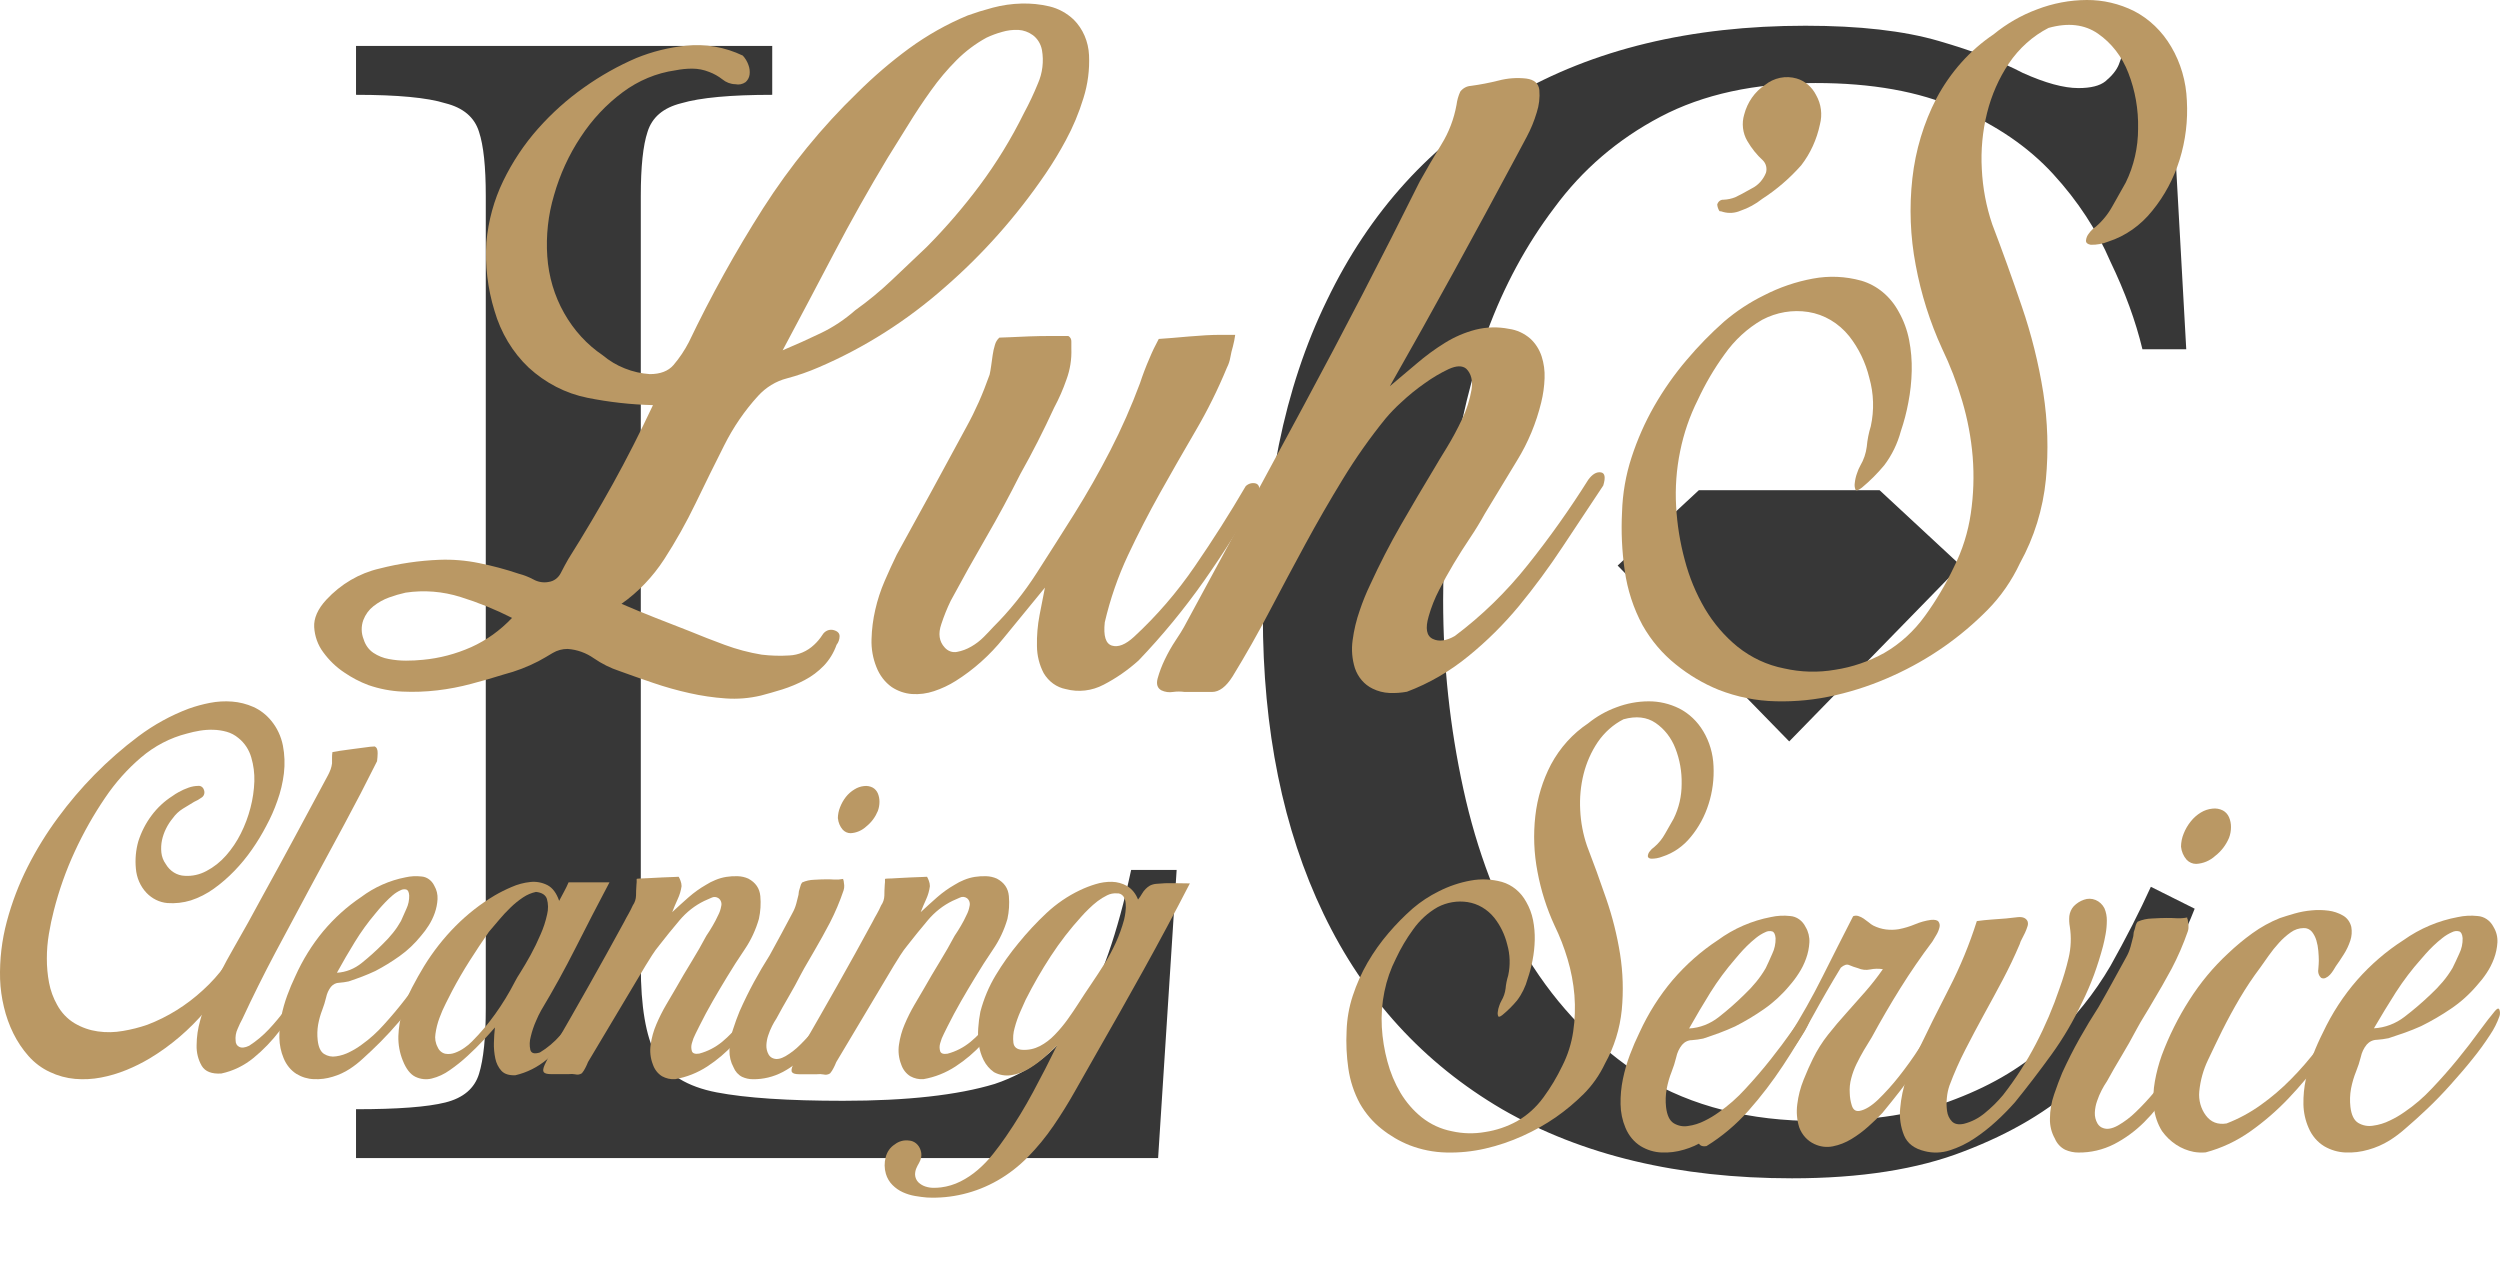<svg width="408" height="206" viewBox="0 0 408 206" fill="none" xmlns="http://www.w3.org/2000/svg">
<path d="M58.103 189V181.025C64.886 181.025 69.745 180.658 72.678 179.925C75.611 179.192 77.445 177.633 78.178 175.25C78.911 172.867 79.278 169.292 79.278 164.525V31.975C79.278 27.208 78.911 23.725 78.178 21.525C77.445 19.142 75.611 17.583 72.678 16.85C69.745 15.933 64.886 15.475 58.103 15.475V7.5H126.028V15.475C119.245 15.475 114.295 15.933 111.178 16.85C108.245 17.583 106.411 19.142 105.678 21.525C104.945 23.725 104.578 27.208 104.578 31.975V157.65C104.578 164.25 105.403 169.108 107.053 172.225C108.886 175.342 112.186 177.358 116.953 178.275C121.72 179.192 128.595 179.65 137.578 179.65C148.028 179.65 156.278 178.733 162.328 176.9C168.378 174.883 173.053 171.125 176.353 165.625C179.653 160.125 182.403 152.242 184.603 141.975H192.028L189.003 189H58.103ZM292.446 192.3C273.929 192.3 258.163 188.542 245.146 181.025C232.313 173.508 222.596 162.875 215.996 149.125C209.396 135.375 206.096 119.15 206.096 100.45C206.096 80.467 209.579 63.325 216.546 49.025C223.513 34.542 233.596 23.45 246.796 15.75C259.996 8.05 275.946 4.2 294.646 4.2C303.446 4.2 310.688 5.025 316.371 6.675C322.054 8.325 326.638 10.067 330.121 11.9C333.788 13.55 336.813 14.375 339.196 14.375C341.213 14.375 342.679 14.008 343.596 13.275C344.696 12.358 345.429 11.442 345.796 10.525L346.896 7.5H354.046L356.796 57H349.646C348.546 52.417 346.804 47.65 344.421 42.7C342.221 37.567 339.104 32.8 335.071 28.4C331.038 24 325.813 20.425 319.396 17.675C313.163 14.925 305.463 13.55 296.296 13.55C286.396 13.55 277.963 15.383 270.996 19.05C264.029 22.717 258.254 27.667 253.671 33.9C249.088 39.95 245.421 46.733 242.671 54.25C240.104 61.583 238.271 69.1 237.171 76.8C236.071 84.317 235.521 91.375 235.521 97.975C235.521 108.425 236.621 118.692 238.821 128.775C241.021 138.858 244.504 148.025 249.271 156.275C254.221 164.342 260.546 170.85 268.246 175.8C276.129 180.567 285.571 182.95 296.571 182.95C305.554 182.95 313.071 181.758 319.121 179.375C325.354 176.992 330.488 173.875 334.521 170.025C338.554 166.175 341.854 162.05 344.421 157.65C346.988 153.067 349.188 148.758 351.021 144.725L358.171 148.3C356.521 152.517 354.229 157.192 351.296 162.325C348.363 167.275 344.421 172.042 339.471 176.625C334.521 181.208 328.196 184.967 320.496 187.9C312.979 190.833 303.629 192.3 292.446 192.3Z" fill="#1D1D1D" fill-opacity="0.88"/>
<path d="M264 92.3L292 121L320 92.3L306.747 80H277.253L264 92.3Z" fill="#1D1D1D" fill-opacity="0.88"/>
<path d="M106.566 66.117C102.973 66.029 99.392 65.628 95.858 64.918C92.319 64.209 89.011 62.505 86.26 59.973C83.656 57.5 81.728 54.288 80.693 50.693C79.589 47.105 79.143 43.315 79.378 39.539C79.686 36.038 80.62 32.636 82.126 29.527C83.636 26.415 85.542 23.552 87.785 21.022C90.05 18.466 92.575 16.203 95.312 14.275C98.005 12.363 100.868 10.751 103.857 9.466C106.455 8.411 109.17 7.737 111.93 7.464C115.103 7.122 118.304 7.675 121.225 9.072C121.628 9.506 121.942 10.03 122.145 10.607C122.34 11.112 122.404 11.666 122.329 12.208C122.254 12.683 122.02 13.11 121.672 13.407C121.18 13.749 120.586 13.87 120.015 13.744C119.243 13.731 118.495 13.449 117.879 12.94C117.222 12.429 116.5 12.025 115.736 11.742C114.854 11.386 113.921 11.204 112.981 11.203C112.06 11.203 111.14 11.294 110.234 11.476C107.14 11.912 104.185 13.142 101.609 15.065C98.949 17.042 96.63 19.518 94.76 22.378C92.848 25.259 91.38 28.462 90.415 31.859C89.459 35.075 89.086 38.464 89.317 41.836C89.539 45.118 90.481 48.294 92.065 51.094C93.642 53.888 95.794 56.242 98.349 57.97C99.443 58.886 100.661 59.612 101.958 60.123C103.274 60.651 104.654 60.965 106.053 61.056C107.767 61.056 109.051 60.566 109.905 59.585C110.874 58.451 111.717 57.196 112.416 55.846C116.027 48.297 120.072 41.005 124.524 34.013C128.967 27.065 134.148 20.716 139.959 15.1C142.587 12.489 145.386 10.09 148.334 7.923C151.337 5.73 154.559 3.917 157.937 2.519C159.16 2.074 160.525 1.65 162.033 1.248C163.555 0.844 165.114 0.621 166.68 0.581C168.226 0.533 169.771 0.689 171.282 1.047C172.74 1.395 174.096 2.135 175.226 3.2C176.729 4.699 177.63 6.786 177.73 9.007C177.838 11.387 177.528 13.767 176.816 16.019C176.083 18.418 175.118 20.726 173.937 22.902C172.934 24.772 171.839 26.581 170.657 28.321C165.938 35.252 160.414 41.484 154.223 46.86C148.008 52.348 141.058 56.761 133.616 59.944C131.923 60.679 130.186 61.284 128.416 61.753C126.632 62.209 125.001 63.204 123.709 64.624C121.525 67.015 119.663 69.734 118.181 72.698C116.63 75.77 115.081 78.909 113.534 82.115C112.006 85.283 110.291 88.34 108.4 91.266C106.523 94.157 104.156 96.628 101.425 98.543C103.297 99.347 105.131 100.103 106.927 100.812C108.724 101.52 110.56 102.237 112.436 102.965C114.386 103.769 116.323 104.525 118.247 105.233C120.217 105.963 122.243 106.501 124.301 106.84C125.803 107.021 127.315 107.064 128.824 106.97C130.31 106.906 131.733 106.294 132.86 105.233C133.37 104.765 133.823 104.227 134.207 103.632C134.398 103.307 134.678 103.054 135.006 102.91C135.335 102.766 135.697 102.737 136.041 102.828C136.699 103.008 137.021 103.345 137.021 103.833C137.015 104.349 136.84 104.846 136.528 105.233C136.072 106.521 135.363 107.685 134.45 108.642C133.53 109.594 132.478 110.383 131.335 110.982C130.151 111.605 128.922 112.119 127.66 112.518C126.398 112.912 125.234 113.235 124.176 113.515C122.288 113.963 120.352 114.12 118.424 113.982C116.436 113.844 114.459 113.554 112.508 113.113C110.511 112.669 108.537 112.113 106.592 111.448C104.633 110.783 102.797 110.137 101.083 109.51C99.617 109.027 98.217 108.329 96.922 107.436C95.638 106.538 94.165 106.012 92.643 105.907C91.79 105.897 90.948 106.125 90.198 106.568C89.462 107.02 88.686 107.465 87.871 107.91C86.072 108.841 84.188 109.562 82.251 110.063C80.537 110.604 78.762 111.116 76.926 111.599C75.094 112.092 73.234 112.449 71.358 112.668C69.47 112.89 67.57 112.957 65.672 112.869C63.781 112.787 61.908 112.427 60.105 111.8C58.721 111.279 57.398 110.585 56.16 109.733C54.851 108.862 53.693 107.745 52.742 106.431C51.877 105.272 51.364 103.847 51.276 102.355C51.191 100.919 51.848 99.398 53.248 97.883C55.632 95.314 58.642 93.548 61.919 92.794C65.129 91.969 68.405 91.489 71.7 91.359C73.872 91.277 76.046 91.457 78.181 91.897C80.373 92.337 82.54 92.917 84.669 93.634C85.494 93.849 86.294 94.162 87.056 94.567C87.827 94.998 88.708 95.139 89.56 94.969C89.972 94.911 90.365 94.748 90.708 94.492C91.051 94.236 91.333 93.896 91.532 93.498C91.94 92.694 92.347 91.94 92.755 91.23C95.384 87.048 97.81 82.952 100.032 78.942C102.254 74.933 104.432 70.657 106.566 66.117ZM83.559 100.84C80.854 99.467 78.053 98.329 75.184 97.438C72.266 96.514 69.202 96.269 66.192 96.721C65.284 96.923 64.388 97.184 63.51 97.503C62.59 97.834 61.723 98.318 60.939 98.938C60.205 99.51 59.633 100.296 59.289 101.206C59.107 101.707 59.019 102.242 59.029 102.781C59.039 103.32 59.148 103.851 59.349 104.343C59.624 105.259 60.187 106.04 60.939 106.546C61.707 107.054 62.557 107.396 63.444 107.551C64.373 107.728 65.314 107.817 66.257 107.817C67.197 107.817 68.111 107.773 69.011 107.68C71.721 107.43 74.381 106.733 76.9 105.613C79.379 104.499 81.641 102.879 83.565 100.84H83.559ZM127.719 57.174C129.836 56.284 131.915 55.348 133.957 54.367C135.976 53.398 137.868 52.141 139.584 50.628C141.682 49.132 143.683 47.48 145.573 45.683L151.2 40.343C154.312 37.212 157.216 33.842 159.89 30.259C162.636 26.576 165.057 22.618 167.121 18.438C167.961 16.884 168.718 15.278 169.388 13.629C170.14 11.928 170.371 10.008 170.046 8.153C169.856 7.177 169.332 6.316 168.58 5.748C167.871 5.229 167.046 4.928 166.194 4.88C165.287 4.844 164.381 4.958 163.505 5.217C162.647 5.455 161.807 5.767 160.994 6.15C159.215 7.12 157.568 8.357 156.103 9.825C154.592 11.341 153.2 12.993 151.942 14.763C150.628 16.593 149.392 18.459 148.215 20.376C147.039 22.292 145.908 24.094 144.85 25.787C141.747 30.945 138.831 36.13 136.1 41.341C133.37 46.551 130.579 51.829 127.726 57.174H127.719Z" fill="#BA9864"/>
<path d="M170.532 95.902C168.341 98.572 166.08 101.333 163.748 104.185C161.521 106.944 158.897 109.288 155.978 111.125C154.858 111.829 153.667 112.39 152.429 112.797C151.262 113.19 150.039 113.348 148.82 113.264C147.658 113.176 146.531 112.787 145.533 112.13C144.417 111.338 143.544 110.197 143.029 108.857C142.453 107.427 142.181 105.874 142.233 104.314C142.276 102.691 142.481 101.079 142.845 99.505C143.211 97.897 143.722 96.332 144.37 94.833C145.027 93.316 145.684 91.88 146.342 90.526C148.217 87.138 150.113 83.686 152.028 80.169C153.943 76.653 155.838 73.16 157.714 69.691C158.45 68.356 159.125 66.997 159.739 65.614C160.35 64.236 160.935 62.743 161.507 61.142C161.592 60.783 161.671 60.317 161.757 59.707C161.842 59.097 161.914 58.551 162 57.97C162.077 57.404 162.201 56.847 162.368 56.305C162.492 55.831 162.747 55.41 163.098 55.099C163.343 55.099 163.915 55.078 164.813 55.035L167.929 54.898C169.112 54.855 170.296 54.834 171.479 54.834H174.351C174.51 54.917 174.642 55.05 174.73 55.217C174.818 55.383 174.858 55.575 174.844 55.767V56.908C174.91 58.625 174.638 60.338 174.049 61.932C173.498 63.528 172.822 65.069 172.031 66.54C170.313 70.277 168.477 73.882 166.522 77.356C164.73 80.925 162.854 84.399 160.895 87.777C158.937 91.155 157.021 94.584 155.15 98.062C154.558 99.289 154.046 100.56 153.619 101.866C153.084 103.421 153.268 104.689 154.171 105.67C154.426 105.963 154.745 106.182 155.097 106.307C155.449 106.433 155.824 106.46 156.189 106.388C157.001 106.239 157.784 105.945 158.509 105.52C159.267 105.088 159.968 104.547 160.593 103.912C161.204 103.295 161.711 102.756 162.118 102.311C164.766 99.672 167.138 96.721 169.191 93.512C171.308 90.215 173.346 87.009 175.304 83.894C177.421 80.511 179.393 77.04 181.221 73.48C183.04 69.944 184.654 66.286 186.052 62.528C186.498 61.165 187.007 59.829 187.577 58.523C188.031 57.422 188.543 56.351 189.109 55.315C190.423 55.228 192.073 55.094 194.059 54.913C196.031 54.74 197.753 54.647 199.14 54.647H201.585C201.501 55.277 201.378 55.901 201.217 56.513C201.039 57.105 200.896 57.709 200.79 58.322C200.692 58.907 200.506 59.469 200.238 59.987C198.761 63.569 197.045 67.028 195.104 70.337C193.145 73.686 191.228 77.035 189.352 80.385C187.476 83.734 185.723 87.141 184.093 90.605C182.457 94.087 181.184 97.758 180.3 101.551C180.057 103.783 180.445 105.046 181.464 105.362C182.483 105.677 183.686 105.204 185.073 103.926C188.763 100.52 192.086 96.668 194.979 92.442C197.919 88.17 200.691 83.806 203.294 79.351C203.507 79.141 203.762 78.99 204.038 78.909C204.315 78.828 204.605 78.819 204.885 78.885C205.457 79.021 205.661 79.602 205.496 80.557C202.722 85.452 199.727 90.194 196.511 94.782C193.25 99.414 189.67 103.766 185.802 107.802C184.062 109.365 182.153 110.689 180.116 111.742C178.195 112.756 176.011 113.01 173.937 112.46C173.203 112.322 172.503 112.02 171.882 111.571C171.261 111.123 170.732 110.538 170.328 109.855C169.623 108.513 169.245 106.995 169.231 105.448C169.194 103.744 169.337 102.041 169.658 100.373C170 98.636 170.289 97.151 170.532 95.902Z" fill="#BA9864"/>
<path d="M237.706 17.103C237.8 16.353 238.007 15.626 238.318 14.95C238.53 14.674 238.792 14.45 239.087 14.289C239.382 14.129 239.704 14.036 240.033 14.017C241.553 13.812 243.063 13.522 244.556 13.148C246.037 12.758 247.569 12.646 249.085 12.818C250.4 12.998 251.103 13.615 251.221 14.684C251.326 15.928 251.181 17.183 250.794 18.359C250.378 19.755 249.825 21.098 249.144 22.364C248.447 23.656 247.941 24.617 247.613 25.235C244.186 31.642 240.761 37.965 237.338 44.204C233.916 50.444 230.41 56.719 226.821 63.03C228.205 61.872 229.654 60.65 231.166 59.363C232.634 58.1 234.187 56.96 235.813 55.953C237.382 54.978 239.071 54.253 240.829 53.8C242.616 53.354 244.468 53.31 246.272 53.671C247.546 53.845 248.751 54.398 249.755 55.272C250.586 56.037 251.219 57.027 251.589 58.143C251.962 59.293 252.127 60.512 252.076 61.731C252.029 63.06 251.846 64.38 251.53 65.664C250.709 69.045 249.376 72.252 247.586 75.153C245.789 78.091 244.037 80.983 242.327 83.83C241.591 85.165 240.776 86.5 239.882 87.835C238.982 89.17 238.107 90.555 237.253 91.976C236.398 93.397 235.603 94.847 234.867 96.283C234.155 97.646 233.582 99.09 233.157 100.589C232.588 102.546 232.807 103.771 233.815 104.264C234.823 104.757 236.026 104.601 237.424 103.797C241.835 100.493 245.842 96.588 249.348 92.177C252.876 87.759 256.169 83.122 259.208 78.289C259.865 77.399 260.523 76.997 261.226 77.083C261.93 77.169 262.061 77.887 261.653 79.237C259.462 82.529 257.24 85.878 254.988 89.285C252.781 92.625 250.413 95.836 247.895 98.902C245.404 101.904 242.652 104.634 239.678 107.056C236.623 109.562 233.227 111.531 229.614 112.891C228.666 113.067 227.703 113.134 226.742 113.092C225.79 113.05 224.854 112.806 223.987 112.374C223.328 112.055 222.734 111.595 222.24 111.02C221.747 110.446 221.364 109.769 221.115 109.029C220.661 107.572 220.534 106.016 220.747 104.493C220.965 102.826 221.355 101.191 221.91 99.62C222.393 98.176 222.964 96.768 223.619 95.407C225.171 92.024 226.843 88.775 228.635 85.66C230.427 82.545 232.261 79.435 234.137 76.33C234.544 75.622 235.202 74.533 236.109 73.064C237.028 71.558 237.866 69.996 238.62 68.385C239.342 66.897 239.856 65.301 240.145 63.648C240.39 62.131 240.106 60.973 239.29 60.174C238.633 59.635 237.68 59.664 236.418 60.238C235.042 60.89 233.723 61.673 232.474 62.578C231.124 63.523 229.837 64.572 228.622 65.715C227.732 66.52 226.893 67.391 226.111 68.32C223.583 71.436 221.255 74.738 219.143 78.203C217.017 81.677 214.977 85.215 213.023 88.818C211.068 92.421 209.131 96.051 207.212 99.706C205.301 103.362 203.283 106.924 201.158 110.393C200.099 112.08 198.975 112.927 197.799 112.927H193.329C192.7 112.839 192.064 112.839 191.436 112.927C190.792 113.034 190.134 112.942 189.536 112.661C188.883 112.302 188.679 111.656 188.925 110.723C189.222 109.661 189.612 108.633 190.088 107.651C190.608 106.56 191.201 105.511 191.863 104.515C192.52 103.532 192.961 102.821 193.21 102.362C199.731 90.342 206.254 78.277 212.78 66.167C219.305 54.056 225.609 41.879 231.692 29.634C232.835 27.587 234.019 25.562 235.241 23.562C236.451 21.611 237.289 19.415 237.706 17.103Z" fill="#BA9864"/>
<path d="M297.013 20.305C296.496 22.764 295.448 25.053 293.957 26.98C292.07 29.109 289.93 30.951 287.594 32.456C286.516 33.31 285.316 33.965 284.044 34.394C283.148 34.781 282.164 34.851 281.23 34.595C281.034 34.517 280.828 34.471 280.619 34.459C280.416 34.142 280.289 33.774 280.251 33.389C280.314 33.145 280.453 32.932 280.643 32.787C280.834 32.642 281.064 32.573 281.296 32.593C281.943 32.567 282.581 32.431 283.189 32.191C283.763 31.928 284.66 31.449 285.878 30.755C286.918 30.25 287.748 29.339 288.205 28.2C288.307 27.849 288.315 27.474 288.229 27.118C288.143 26.762 287.966 26.441 287.718 26.191C286.713 25.277 285.846 24.197 285.148 22.989C284.779 22.357 284.543 21.642 284.457 20.897C284.372 20.152 284.44 19.396 284.655 18.683C285.181 16.676 286.384 14.96 288.021 13.882C288.759 13.289 289.609 12.886 290.509 12.701C291.409 12.516 292.336 12.554 293.22 12.812C293.893 13.009 294.522 13.352 295.069 13.822C295.615 14.293 296.069 14.879 296.402 15.547C296.804 16.249 297.066 17.035 297.171 17.855C297.276 18.675 297.222 19.509 297.013 20.305Z" fill="#BA9864"/>
<path d="M325.133 36.605C326.763 40.873 328.374 45.346 329.965 50.026C331.529 54.583 332.7 59.291 333.462 64.086C334.191 68.764 334.335 73.527 333.889 78.247C333.412 83.075 331.971 87.729 329.669 91.884C328.32 94.765 326.518 97.365 324.344 99.564C322.164 101.765 319.81 103.754 317.311 105.506C314.673 107.351 311.89 108.936 308.995 110.243C305.956 111.636 302.801 112.71 299.576 113.452C296.362 114.203 293.079 114.538 289.794 114.449C286.622 114.381 283.48 113.75 280.493 112.583C277.993 111.571 275.639 110.177 273.499 108.442C271.324 106.71 269.477 104.533 268.062 102.033C266.578 99.279 265.59 96.241 265.15 93.082C264.7 89.948 264.554 86.769 264.716 83.601C264.804 80.548 265.328 77.528 266.268 74.651C267.225 71.708 268.472 68.888 269.988 66.239C271.523 63.572 273.283 61.068 275.247 58.761C277.146 56.507 279.194 54.408 281.374 52.481C283.369 50.778 285.545 49.344 287.855 48.21C290.398 46.899 293.094 45.976 295.868 45.468C298.49 44.977 301.177 45.092 303.756 45.806C306.327 46.552 308.523 48.376 309.87 50.88C310.672 52.294 311.246 53.847 311.566 55.474C311.89 57.141 312.034 58.844 311.993 60.548C311.955 62.276 311.77 63.996 311.441 65.687C311.145 67.279 310.736 68.844 310.218 70.366C309.673 72.392 308.759 74.277 307.529 75.907C306.413 77.252 305.185 78.483 303.861 79.582C303.29 80.027 302.941 80.135 302.816 79.912C302.679 79.577 302.638 79.204 302.698 78.843C302.753 78.293 302.877 77.755 303.066 77.242C303.204 76.798 303.387 76.372 303.612 75.972C304.161 75.043 304.517 73.995 304.657 72.9C304.757 71.763 304.978 70.644 305.314 69.562C305.884 66.955 305.8 64.228 305.071 61.667C304.462 59.154 303.338 56.825 301.784 54.856C300.062 52.72 297.699 51.323 295.119 50.916C292.552 50.513 289.934 50.956 287.599 52.186C285.186 53.566 283.077 55.503 281.42 57.864C279.747 60.17 278.292 62.654 277.075 65.278C275.759 67.897 274.792 70.708 274.202 73.625C273.594 76.581 273.372 79.616 273.545 82.639C273.708 85.602 274.18 88.535 274.951 91.382C275.686 94.193 276.793 96.872 278.238 99.334C279.661 101.733 281.464 103.835 283.563 105.542C285.809 107.338 288.401 108.548 291.142 109.081C293.891 109.711 296.723 109.786 299.497 109.303C302.288 108.88 304.996 107.954 307.51 106.561C310.097 105.071 312.368 103.002 314.175 100.489C315.973 98.011 317.549 95.351 318.882 92.544C320.257 89.824 321.189 86.864 321.636 83.795C322.083 80.749 322.187 77.654 321.945 74.579C321.688 71.469 321.113 68.399 320.229 65.428C319.364 62.48 318.264 59.62 316.943 56.88C314.968 52.57 313.522 47.995 312.644 43.272C311.754 38.619 311.57 33.837 312.098 29.119C312.611 24.514 313.951 20.065 316.042 16.027C318.308 11.771 321.504 8.193 325.344 5.613C327.496 3.853 329.89 2.477 332.436 1.536C335.049 0.529 337.798 0.01 340.568 0C343.227 -0.016 345.858 0.599 348.278 1.802C350.756 3.081 352.854 5.096 354.333 7.615C355.893 10.251 356.778 13.294 356.896 16.429C357.08 19.688 356.681 22.955 355.72 26.047C354.762 29.129 353.244 31.968 351.256 34.394C349.359 36.778 346.878 38.52 344.104 39.418C343.183 39.789 342.207 39.969 341.225 39.949C340.699 39.863 340.43 39.64 340.43 39.282C340.466 38.833 340.64 38.411 340.923 38.083C341.226 37.656 341.598 37.294 342.02 37.014C343.123 36.072 344.057 34.916 344.775 33.604C345.55 32.226 346.26 30.956 346.918 29.8C348.248 27.09 348.941 24.062 348.936 20.987C349.005 17.869 348.463 14.77 347.345 11.9C346.333 9.26 344.603 7.023 342.389 5.491C340.197 3.974 337.507 3.663 334.316 4.558C331.748 5.876 329.52 7.871 327.835 10.364C326.21 12.799 325.007 15.538 324.285 18.446C323.547 21.425 323.258 24.516 323.431 27.597C323.58 30.676 324.154 33.713 325.133 36.605Z" fill="#BA9864"/>
<path d="M28.183 133.551C27.763 134.058 27.4 134.617 27.104 135.217C26.8 135.821 26.574 136.467 26.431 137.137C26.298 137.791 26.265 138.464 26.334 139.13C26.407 139.818 26.656 140.471 27.053 141.014C27.383 141.581 27.836 142.053 28.373 142.387C28.91 142.722 29.514 142.909 30.133 142.933C31.357 143.015 32.581 142.746 33.679 142.155C34.883 141.526 35.972 140.666 36.892 139.617C37.84 138.543 38.65 137.337 39.302 136.031C39.972 134.7 40.501 133.291 40.878 131.83C41.246 130.426 41.459 128.98 41.511 127.521C41.55 126.202 41.381 124.885 41.011 123.628C40.645 122.346 39.905 121.228 38.903 120.439C38.336 119.965 37.686 119.62 36.992 119.427C36.287 119.23 35.563 119.12 34.834 119.1C34.095 119.076 33.356 119.124 32.625 119.244C31.915 119.36 31.212 119.517 30.517 119.715C27.779 120.408 25.215 121.743 23.006 123.628C20.786 125.521 18.815 127.735 17.15 130.207C15.27 132.971 13.613 135.904 12.197 138.974C10.77 142.057 9.627 145.285 8.783 148.61C8.468 149.816 8.201 151.084 7.98 152.413C7.756 153.738 7.644 155.083 7.646 156.431C7.641 157.758 7.762 159.082 8.006 160.382C8.247 161.65 8.689 162.863 9.311 163.968C9.998 165.245 10.993 166.296 12.189 167.008C13.358 167.694 14.634 168.14 15.952 168.324C17.32 168.519 18.706 168.494 20.067 168.25C21.418 168.026 22.751 167.687 24.053 167.238C27.37 165.973 30.445 164.058 33.122 161.589C35.829 159.137 38.034 156.103 39.597 152.678C39.683 152.534 39.82 152.288 39.996 151.989C40.162 151.699 40.365 151.437 40.601 151.21C40.782 151.016 41.017 150.889 41.27 150.848C41.493 150.825 41.669 150.984 41.806 151.319C41.896 151.6 41.907 151.903 41.838 152.191C41.77 152.526 41.68 152.876 41.572 153.238C41.462 153.588 41.328 153.928 41.169 154.254C41.042 154.525 40.896 154.785 40.734 155.033C38.584 158.523 36.189 161.829 33.572 164.921C30.943 168.03 27.869 170.659 24.467 172.708C23.229 173.448 21.942 174.09 20.618 174.627C19.274 175.176 17.885 175.588 16.47 175.857C15.078 176.122 13.66 176.195 12.25 176.075C10.83 175.951 9.439 175.57 8.135 174.95C6.824 174.344 5.64 173.458 4.653 172.346C3.677 171.241 2.844 169.998 2.178 168.651C1.505 167.286 0.988 165.838 0.638 164.337C0.279 162.852 0.069 161.329 0.012 159.794C-0.075 156.612 0.298 153.435 1.117 150.377C1.941 147.292 3.075 144.314 4.498 141.497C5.93 138.665 7.588 135.974 9.452 133.454C11.28 130.967 13.271 128.625 15.409 126.446C17.649 124.168 20.043 122.073 22.571 120.179C25.114 118.273 27.884 116.749 30.805 115.651C31.932 115.25 33.084 114.935 34.251 114.709C35.453 114.473 36.677 114.403 37.895 114.499C39.081 114.591 40.245 114.886 41.345 115.371C42.46 115.87 43.455 116.637 44.255 117.613C45.211 118.762 45.87 120.162 46.169 121.673C46.456 123.162 46.512 124.692 46.335 126.201C46.146 127.751 45.784 129.27 45.255 130.725C44.765 132.132 44.163 133.49 43.457 134.785C42.764 136.121 41.987 137.403 41.133 138.624C40.264 139.875 39.301 141.047 38.255 142.128C37.221 143.201 36.101 144.172 34.906 145.028C33.744 145.863 32.475 146.51 31.14 146.947C29.9 147.326 28.609 147.473 27.323 147.379C26.041 147.269 24.834 146.68 23.909 145.713C22.906 144.655 22.29 143.241 22.172 141.731C22.032 140.244 22.167 138.741 22.571 137.312C23.06 135.771 23.797 134.336 24.747 133.072C25.69 131.811 26.836 130.744 28.129 129.923C28.46 129.679 28.806 129.461 29.165 129.269C29.681 128.979 30.219 128.737 30.773 128.545C31.28 128.362 31.81 128.265 32.345 128.257C32.546 128.232 32.749 128.283 32.92 128.401C33.09 128.52 33.218 128.698 33.28 128.907C33.376 129.134 33.388 129.391 33.313 129.627C33.239 129.863 33.084 130.059 32.881 130.176C32.502 130.451 32.099 130.682 31.676 130.865C31.05 131.254 30.438 131.624 29.834 131.986C29.193 132.384 28.632 132.916 28.183 133.551Z" fill="#BA9864"/>
<path d="M61.534 124.23C59.797 127.722 57.997 131.19 56.137 134.634C54.276 138.077 52.403 141.547 50.516 145.041C48.63 148.533 46.755 152.036 44.892 155.551C43.029 159.066 41.252 162.64 39.561 166.274C39.273 166.8 39.013 167.343 38.782 167.902C38.494 168.512 38.381 169.203 38.458 169.884C38.456 170.089 38.511 170.29 38.614 170.46C38.718 170.631 38.867 170.764 39.041 170.843C39.432 171.052 39.974 170.995 40.665 170.664C41.834 169.911 42.915 169.008 43.886 167.974C44.857 166.94 45.768 165.841 46.614 164.684C47.466 163.517 48.258 162.299 48.986 161.036C49.724 159.768 50.439 158.518 51.131 157.286C51.304 156.885 51.511 156.503 51.749 156.144C52.073 155.637 52.387 155.384 52.692 155.384C52.782 155.37 52.874 155.396 52.947 155.455C53.02 155.514 53.069 155.602 53.084 155.699C53.126 155.933 53.126 156.173 53.084 156.407C53.04 156.671 52.963 156.927 52.853 157.168C52.745 157.404 52.672 157.567 52.626 157.662C51.501 159.267 50.386 161.002 49.279 162.866C48.176 164.719 46.971 166.497 45.671 168.191C44.405 169.854 42.966 171.35 41.381 172.649C39.826 173.921 38.026 174.793 36.117 175.198C34.554 175.294 33.492 174.881 32.931 173.958C32.346 172.955 32.052 171.783 32.086 170.595C32.094 169.214 32.292 167.843 32.673 166.525C32.977 165.372 33.369 164.249 33.843 163.166C35.137 160.25 36.58 157.414 38.164 154.672C39.745 151.934 41.295 149.144 42.814 146.304C44.635 143.007 46.432 139.711 48.207 136.414C49.982 133.117 51.759 129.812 53.538 126.497C53.7 126.192 53.841 125.874 53.961 125.546C54.068 125.238 54.145 124.918 54.188 124.591V123.663C54.182 123.355 54.204 123.047 54.254 122.743C54.425 122.697 54.827 122.629 55.456 122.534C56.084 122.438 56.776 122.343 57.534 122.248C58.292 122.153 59.008 122.062 59.679 121.967C60.164 121.888 60.653 121.84 61.142 121.822C61.492 121.967 61.653 122.343 61.632 122.963C61.623 123.387 61.59 123.81 61.534 124.23Z" fill="#BA9864"/>
<path d="M51.846 169.761C51.973 170.889 52.318 171.635 52.88 172.001C53.477 172.375 54.165 172.513 54.838 172.395C55.625 172.288 56.393 172.041 57.113 171.662C57.783 171.33 58.428 170.934 59.04 170.479C60.349 169.546 61.565 168.449 62.662 167.209C63.882 165.866 65.031 164.496 66.109 163.1C67.187 161.703 68.148 160.395 68.994 159.175C69.849 157.953 70.538 157.023 71.062 156.387C71.362 155.993 71.565 155.91 71.672 156.131C71.782 156.42 71.795 156.747 71.706 157.046C71.386 158.001 70.954 158.902 70.421 159.724C69.705 160.884 68.936 161.999 68.115 163.064C67.214 164.239 66.241 165.438 65.195 166.661C64.15 167.884 63.116 169.009 62.093 170.037C61.059 171.062 60.115 171.969 59.24 172.75C58.565 173.379 57.847 173.944 57.092 174.438C56.216 175.006 55.277 175.439 54.3 175.724C53.298 176.035 52.26 176.168 51.223 176.118C50.226 176.086 49.249 175.79 48.369 175.255C47.453 174.673 46.723 173.774 46.283 172.687C45.851 171.654 45.616 170.527 45.594 169.382C45.575 168.198 45.682 167.015 45.915 165.86C46.15 164.694 46.473 163.552 46.88 162.449C47.27 161.384 47.708 160.342 48.193 159.329C49.397 156.646 50.929 154.174 52.742 151.986C54.563 149.818 56.636 147.947 58.902 146.425C60 145.601 61.172 144.912 62.397 144.37C63.609 143.832 64.865 143.435 66.147 143.187C67.012 142.989 67.899 142.94 68.777 143.041C69.215 143.071 69.639 143.228 70.01 143.498C70.38 143.768 70.684 144.141 70.893 144.583C71.266 145.221 71.447 145.982 71.406 146.748C71.362 147.516 71.211 148.271 70.958 148.985C70.703 149.714 70.368 150.405 69.962 151.039C69.582 151.641 69.162 152.208 68.704 152.735C67.674 154.012 66.497 155.124 65.206 156.04C63.939 156.945 62.622 157.754 61.263 158.462C60.537 158.803 59.821 159.108 59.115 159.377C58.41 159.645 57.672 159.908 56.903 160.165C56.394 160.275 55.879 160.348 55.362 160.386C55.11 160.387 54.861 160.446 54.63 160.559C54.398 160.672 54.189 160.838 54.014 161.045C53.623 161.546 53.348 162.153 53.215 162.808C53.054 163.481 52.85 164.141 52.605 164.78C52.298 165.568 52.067 166.392 51.915 167.237C51.775 168.069 51.752 168.921 51.846 169.761ZM54.986 158.753C56.449 158.67 57.86 158.11 59.053 157.14C60.269 156.164 61.436 155.111 62.548 153.985C63.103 153.447 63.628 152.87 64.12 152.258C64.608 151.655 65.048 151.004 65.437 150.314C65.692 149.777 65.992 149.103 66.333 148.298C66.647 147.635 66.802 146.887 66.781 146.133C66.74 145.593 66.588 145.277 66.333 145.179C66.011 145.085 65.671 145.125 65.371 145.289C64.927 145.491 64.507 145.756 64.12 146.078C63.688 146.445 63.273 146.837 62.876 147.253C62.493 147.648 62.149 148.042 61.842 148.389C61.535 148.736 61.349 148.989 61.263 149.087C60.034 150.536 58.908 152.095 57.895 153.749C56.896 155.371 55.926 157.039 54.986 158.753Z" fill="#BA9864"/>
<path d="M92.791 143.996H99.469C97.601 147.526 95.776 151.057 93.993 154.588C92.211 158.118 90.319 161.553 88.317 164.891C88.007 165.446 87.729 166.02 87.484 166.61C87.115 167.436 86.825 168.299 86.616 169.187C86.419 169.884 86.395 170.624 86.548 171.333C86.705 171.906 87.226 172.048 88.116 171.76C89.344 171.015 90.459 170.075 91.424 168.972C92.391 167.86 93.283 166.676 94.094 165.429C94.914 164.163 95.727 162.897 96.53 161.633C97.319 160.388 98.189 159.204 99.135 158.091C99.494 157.707 99.778 157.568 100.004 157.664C100.175 157.727 100.333 157.823 100.47 157.949C100.382 158.177 100.27 158.394 100.137 158.595C98.906 160.163 97.769 161.813 96.731 163.533C95.668 165.288 94.521 166.983 93.294 168.61C92.1 170.198 90.745 171.637 89.253 172.902C87.742 174.165 85.984 175.045 84.111 175.479C83.087 175.525 82.33 175.287 81.84 174.764C81.337 174.21 80.99 173.515 80.838 172.76C80.659 171.915 80.581 171.049 80.605 170.183C80.627 169.279 80.684 168.441 80.774 167.679C80.281 168.251 79.646 168.955 78.868 169.791C78.091 170.627 77.235 171.473 76.299 172.329C75.382 173.176 74.41 173.953 73.393 174.656C72.5 175.298 71.505 175.76 70.457 176.017C69.561 176.236 68.622 176.134 67.784 175.729C66.964 175.326 66.285 174.456 65.75 173.118C65.227 171.846 64.976 170.465 65.014 169.075C65.063 167.7 65.288 166.339 65.681 165.029C66.084 163.694 66.607 162.403 67.242 161.176C67.888 159.937 68.545 158.769 69.212 157.672C70.675 155.296 72.39 153.11 74.322 151.157C76.248 149.215 78.389 147.536 80.699 146.157C81.597 145.633 82.525 145.168 83.476 144.765C84.456 144.329 85.491 144.052 86.548 143.942C87.496 143.837 88.454 144.01 89.318 144.442C90.165 144.873 90.811 145.731 91.255 147.019C91.526 146.506 91.793 146.005 92.056 145.515C92.328 145.024 92.574 144.517 92.791 143.996ZM83.978 160.31C84.274 159.744 84.598 159.194 84.947 158.664C85.457 157.854 86.002 156.925 86.584 155.876C87.181 154.785 87.726 153.662 88.216 152.511C88.686 151.459 89.047 150.355 89.293 149.219C89.497 148.397 89.486 147.53 89.26 146.715C89.038 146.046 88.44 145.661 87.466 145.561C86.72 145.719 86.007 146.023 85.363 146.457C84.64 146.938 83.959 147.489 83.329 148.103C82.672 148.734 82.048 149.403 81.459 150.107C80.878 150.799 80.322 151.454 79.791 152.072C78.721 153.611 77.675 155.185 76.651 156.795C75.627 158.405 74.67 160.051 73.78 161.733C73.511 162.26 73.177 162.914 72.779 163.703C72.371 164.5 72.012 165.325 71.703 166.172C71.4 166.99 71.187 167.843 71.067 168.714C70.938 169.463 71.065 170.238 71.426 170.895C71.537 171.166 71.707 171.405 71.922 171.592C72.136 171.779 72.39 171.907 72.661 171.968C73.186 172.063 73.726 172.014 74.229 171.825C74.783 171.626 75.31 171.349 75.797 171.002C76.242 170.702 76.656 170.354 77.035 169.964C78.418 168.578 79.69 167.07 80.838 165.456C82.002 163.829 83.052 162.112 83.978 160.318V160.31Z" fill="#BA9864"/>
<path d="M103.271 147.765C103.599 147.304 103.784 146.74 103.8 146.155C103.8 145.621 103.825 145.036 103.868 144.403C103.908 144.101 103.919 143.794 103.9 143.488C103.878 143.418 104.046 143.378 104.4 143.378C104.754 143.378 105.218 143.355 105.929 143.308C106.64 143.261 107.359 143.221 108.073 143.198C108.788 143.174 109.445 143.151 109.999 143.123L110.764 143.088C110.882 143.296 110.982 143.515 111.064 143.744C111.172 144.022 111.229 144.321 111.232 144.623C111.126 145.362 110.912 146.077 110.599 146.74C110.266 147.471 109.967 148.178 109.703 148.861C110.589 148.034 111.475 147.23 112.361 146.45C113.252 145.668 114.209 144.983 115.22 144.403C115.708 144.093 116.219 143.83 116.749 143.618C117.325 143.375 117.924 143.204 118.535 143.107C119.152 143.01 119.775 142.973 120.397 142.997C120.989 143.013 121.574 143.146 122.123 143.39C123.314 144.026 123.968 144.977 124.085 146.242C124.198 147.489 124.119 148.749 123.852 149.969C123.341 151.744 122.565 153.414 121.555 154.909C120.49 156.48 119.514 158.003 118.628 159.477C117.83 160.786 117.055 162.095 116.302 163.405C115.549 164.714 114.82 166.078 114.115 167.497C113.983 167.788 113.783 168.192 113.515 168.703C113.261 169.187 113.061 169.702 112.918 170.238C112.785 170.665 112.785 171.128 112.918 171.554C113.051 171.919 113.451 172.053 114.115 171.947C115.474 171.589 116.752 170.93 117.871 170.011C118.963 169.104 119.956 168.062 120.829 166.904C121.73 165.717 122.565 164.473 123.331 163.177C124.105 161.868 124.892 160.625 125.692 159.45C125.778 159.304 125.91 159.037 126.089 158.645C126.256 158.274 126.469 157.93 126.722 157.623C126.914 157.368 127.159 157.167 127.436 157.038C127.679 156.94 127.933 157.089 128.201 157.478C128.264 157.595 128.305 157.725 128.322 157.86C128.34 157.995 128.332 158.132 128.301 158.264C128.225 158.587 128.104 158.895 127.944 159.179C127.765 159.497 127.586 159.787 127.411 160.054C127.271 160.275 127.116 160.484 126.947 160.679C125.882 162.284 124.762 163.928 123.588 165.612C122.438 167.272 121.183 168.842 119.832 170.309C118.513 171.742 117.039 172.994 115.445 174.036C113.828 175.091 112.043 175.798 110.185 176.118C109.444 176.173 108.704 176.009 108.041 175.643C107.348 175.214 106.817 174.527 106.544 173.706C106.149 172.693 106.025 171.578 106.187 170.49C106.349 169.337 106.663 168.217 107.119 167.163C107.585 166.066 108.117 165.004 108.713 163.986C109.313 162.961 109.853 162.022 110.342 161.209C111.14 159.795 111.974 158.381 112.843 156.967C113.713 155.554 114.522 154.141 115.27 152.73C115.627 152.196 115.984 151.646 116.302 151.088C116.63 150.533 116.929 149.959 117.199 149.368C117.442 148.917 117.61 148.422 117.696 147.907C117.765 147.666 117.76 147.406 117.681 147.169C117.603 146.931 117.456 146.728 117.263 146.591C117.091 146.472 116.895 146.402 116.691 146.389C116.488 146.376 116.286 146.42 116.102 146.516C115.68 146.713 115.291 146.886 114.937 147.031C113.408 147.771 112.034 148.848 110.9 150.197C109.723 151.587 108.626 152.939 107.609 154.254C107.178 154.773 106.778 155.323 106.412 155.899C106.057 156.457 105.699 157.029 105.34 157.616C103.787 160.234 102.224 162.852 100.652 165.47C99.079 168.089 97.517 170.707 95.964 173.325C95.837 173.652 95.693 173.969 95.531 174.276C95.377 174.593 95.188 174.887 94.967 175.152C94.808 175.258 94.631 175.329 94.447 175.36C94.263 175.391 94.076 175.382 93.895 175.332C93.541 175.263 93.18 175.251 92.823 175.297H89.932C89.289 175.297 88.889 175.187 88.735 174.967C88.582 174.747 88.635 174.347 88.9 173.761C89.164 173.176 89.614 172.3 90.229 171.13C92.227 167.674 94.189 164.24 96.114 160.828C98.038 157.417 99.956 153.956 101.867 150.448C102.088 150.012 102.32 149.572 102.581 149.132C102.842 148.692 103.039 148.252 103.271 147.765Z" fill="#BA9864"/>
<path d="M137.668 145.322C137.054 147.137 136.31 148.896 135.443 150.582C134.623 152.142 133.772 153.677 132.89 155.187C132.534 155.819 132.169 156.448 131.796 157.074C131.418 157.702 131.054 158.357 130.701 159.024C130.081 160.235 129.418 161.446 128.712 162.654C128.006 163.863 127.342 165.048 126.719 166.21C126.459 166.606 126.221 167.017 126.006 167.443C125.759 167.932 125.548 168.442 125.375 168.967C125.2 169.479 125.099 170.017 125.075 170.562C125.051 171.098 125.175 171.629 125.432 172.087C125.611 172.406 125.896 172.639 126.227 172.738C126.759 172.933 127.412 172.812 128.184 172.375C129.061 171.862 129.874 171.23 130.605 170.492C131.506 169.604 132.358 168.659 133.158 167.661C134.021 166.595 134.829 165.531 135.582 164.467C136.334 163.403 136.983 162.389 137.539 161.422C137.992 160.65 138.401 159.85 138.766 159.024H138.737L139.005 158.517L139.668 157.503C139.889 157.164 140.024 157.211 140.131 157.648C140.18 157.811 140.191 157.985 140.163 158.155C140.129 158.427 140.05 158.691 139.932 158.934V158.86C139.561 159.426 139.229 160.02 138.937 160.638C138.628 161.293 138.319 161.911 138.01 162.491C137.121 164.23 136.17 165.919 135.158 167.56C134.186 169.148 133.051 170.61 131.774 171.915C130.572 173.146 129.208 174.172 127.728 174.96C126.217 175.751 124.561 176.151 122.886 176.13C122.274 176.133 121.668 176 121.104 175.74C120.481 175.422 119.986 174.868 119.71 174.181C119.254 173.349 119.024 172.393 119.046 171.424C119.053 170.271 119.244 169.128 119.61 168.047C119.966 166.912 120.351 165.906 120.704 165.037C121.458 163.345 122.242 161.748 123.057 160.248C123.873 158.749 124.725 157.297 125.614 155.893C126.232 154.783 126.851 153.647 127.471 152.485C128.092 151.323 128.711 150.162 129.329 149.003C129.602 148.516 129.814 147.992 129.96 147.443C130.069 146.983 130.188 146.511 130.316 146.028C130.316 145.929 130.327 145.831 130.348 145.735C130.371 145.641 130.383 145.544 130.384 145.447C130.475 145.192 130.553 144.932 130.616 144.667C130.658 144.424 130.762 144.198 130.915 144.016C131.526 143.745 132.177 143.597 132.837 143.579C133.632 143.532 134.295 143.505 134.826 143.505C135.226 143.505 135.678 143.505 136.188 143.544C136.666 143.57 137.145 143.534 137.614 143.435V143.579L137.682 143.723C137.727 143.981 137.759 144.242 137.778 144.503C137.793 144.782 137.755 145.06 137.668 145.322ZM136.737 133.566C136.744 132.941 136.865 132.325 137.094 131.753C137.333 131.134 137.657 130.559 138.056 130.049C138.451 129.555 138.923 129.142 139.45 128.828C139.927 128.525 140.459 128.34 141.008 128.286C141.496 128.22 141.991 128.308 142.435 128.54C142.799 128.745 143.091 129.077 143.265 129.483C143.445 129.915 143.535 130.385 143.529 130.86C143.528 131.37 143.439 131.876 143.265 132.349C142.853 133.345 142.214 134.207 141.408 134.853C140.684 135.532 139.772 135.927 138.819 135.976C138.579 135.977 138.341 135.926 138.119 135.827C137.897 135.727 137.695 135.58 137.525 135.395C137.091 134.894 136.82 134.252 136.751 133.566H136.737Z" fill="#BA9864"/>
<path d="M143.795 147.768C144.125 147.307 144.311 146.743 144.328 146.157C144.328 145.623 144.349 145.037 144.392 144.404C144.433 144.101 144.445 143.794 144.428 143.489C144.403 143.418 144.571 143.379 144.925 143.379C145.279 143.379 145.747 143.355 146.455 143.308C147.162 143.261 147.884 143.221 148.599 143.198C149.314 143.174 149.972 143.151 150.529 143.123L151.294 143.088C151.41 143.297 151.509 143.517 151.591 143.744C151.7 144.022 151.757 144.322 151.759 144.624C151.662 145.361 151.458 146.077 151.155 146.743C150.821 147.473 150.522 148.181 150.258 148.865C151.144 148.037 152.031 147.232 152.917 146.452C153.808 145.67 154.766 144.984 155.777 144.404C156.265 144.094 156.777 143.831 157.306 143.618C157.883 143.375 158.482 143.204 159.094 143.107C159.71 143.01 160.333 142.973 160.956 142.997C161.549 143.013 162.135 143.146 162.686 143.39C163.883 144.027 164.534 144.962 164.648 146.243C164.758 147.492 164.679 148.753 164.412 149.973C163.894 151.752 163.107 153.423 162.085 154.917C161.02 156.488 160.044 158.012 159.158 159.487C158.36 160.797 157.584 162.107 156.831 163.417C156.078 164.727 155.347 166.092 154.636 167.512C154.504 167.802 154.304 168.207 154.039 168.718C153.783 169.201 153.581 169.717 153.439 170.255C153.306 170.681 153.306 171.144 153.439 171.571C153.571 171.937 153.972 172.07 154.636 171.964C155.996 171.606 157.274 170.947 158.393 170.027C159.486 169.12 160.479 168.077 161.353 166.918C162.253 165.731 163.089 164.486 163.855 163.189C164.629 161.879 165.417 160.636 166.217 159.459C166.364 159.2 166.497 158.931 166.614 158.654C166.781 158.283 166.994 157.939 167.247 157.632C167.439 157.377 167.684 157.177 167.962 157.047C168.205 156.948 168.462 157.098 168.726 157.487C168.79 157.604 168.831 157.734 168.848 157.869C168.865 158.004 168.858 158.141 168.827 158.273C168.749 158.596 168.629 158.904 168.469 159.188C168.29 159.507 168.112 159.797 167.937 160.065C167.795 160.286 167.639 160.495 167.468 160.689C166.406 162.295 165.287 163.941 164.112 165.625C162.958 167.278 161.702 168.84 160.352 170.302C159.032 171.736 157.558 172.988 155.962 174.031C154.348 175.088 152.564 175.796 150.708 176.118C149.968 176.173 149.227 176.009 148.564 175.642C147.871 175.214 147.34 174.527 147.07 173.705C146.675 172.691 146.551 171.575 146.712 170.486C146.878 169.334 147.192 168.213 147.645 167.158C148.111 166.06 148.643 164.998 149.239 163.979L150.869 161.2C151.67 159.786 152.504 158.371 153.371 156.956C154.238 155.541 155.047 154.128 155.798 152.716C156.155 152.181 156.513 151.631 156.831 151.073C157.16 150.519 157.46 149.944 157.728 149.352C157.971 148.9 158.14 148.405 158.229 147.89C158.294 147.649 158.287 147.391 158.209 147.154C158.131 146.917 157.987 146.713 157.796 146.574C157.623 146.454 157.426 146.385 157.222 146.372C157.019 146.359 156.815 146.402 156.631 146.499C156.209 146.695 155.82 146.868 155.466 147.014C153.928 147.757 152.547 148.842 151.409 150.201C150.236 151.592 149.139 152.945 148.117 154.26C147.687 154.78 147.288 155.33 146.923 155.907C146.566 156.465 146.208 157.037 145.851 157.624C144.297 160.244 142.734 162.864 141.161 165.484C139.588 168.104 138.025 170.724 136.472 173.343C136.345 173.67 136.201 173.987 136.039 174.294C135.885 174.611 135.695 174.906 135.474 175.171C135.316 175.278 135.139 175.349 134.955 175.38C134.771 175.411 134.583 175.401 134.402 175.352C134.048 175.283 133.687 175.271 133.33 175.316H130.46C129.816 175.316 129.419 175.206 129.262 174.986C129.105 174.766 129.162 174.365 129.43 173.78C129.698 173.194 130.145 172.318 130.76 171.147C132.754 167.688 134.717 164.252 136.647 160.839C138.577 157.425 140.494 153.963 142.398 150.452C142.619 150.016 142.852 149.576 143.113 149.136C143.374 148.696 143.574 148.256 143.795 147.768Z" fill="#BA9864"/>
<path d="M162.22 174.979C161.514 174.49 160.932 173.813 160.527 173.011C160.139 172.232 159.875 171.386 159.747 170.509C159.614 169.611 159.581 168.698 159.649 167.791C159.706 166.886 159.822 165.987 159.999 165.101C160.555 162.983 161.402 160.972 162.511 159.135C163.615 157.306 164.846 155.573 166.191 153.95C167.617 152.192 169.151 150.543 170.781 149.015C172.415 147.488 174.246 146.235 176.215 145.298C177.049 144.897 177.908 144.563 178.786 144.299C179.665 144.023 180.577 143.893 181.49 143.914C182.343 143.936 183.18 144.168 183.939 144.595C184.749 145.088 185.379 145.87 185.727 146.812C185.968 146.511 186.186 146.189 186.378 145.848C186.54 145.563 186.738 145.304 186.966 145.079C187.176 144.861 187.413 144.677 187.669 144.529C188 144.365 188.356 144.267 188.718 144.241C189.649 144.148 190.583 144.113 191.517 144.133C192.429 144.159 193.319 144.172 194.187 144.172C191.707 148.976 189.185 153.69 186.619 158.313C184.054 162.936 181.427 167.585 178.741 172.262L175.452 178.054C174.356 180.007 173.18 181.9 171.925 183.735C170.677 185.561 169.282 187.26 167.759 188.813C164.793 191.846 161.136 193.943 157.176 194.882C155.242 195.347 153.261 195.533 151.284 195.435C150.675 195.387 150.023 195.302 149.328 195.182C148.647 195.067 147.981 194.863 147.345 194.574C146.722 194.293 146.148 193.894 145.651 193.394C145.155 192.9 144.785 192.272 144.577 191.572C144.317 190.691 144.306 189.743 144.546 188.855C144.764 187.978 145.29 187.231 146.008 186.779C146.687 186.246 147.525 186.017 148.352 186.137C148.774 186.162 149.179 186.326 149.516 186.606C149.852 186.886 150.105 187.27 150.241 187.71C150.367 188.078 150.4 188.476 150.339 188.863C150.276 189.194 150.158 189.509 149.989 189.793C149.817 190.077 149.665 190.375 149.535 190.685C149.401 191.011 149.335 191.365 149.339 191.722C149.365 192.198 149.561 192.643 149.885 192.96C150.215 193.272 150.603 193.502 151.022 193.637C151.455 193.781 151.905 193.854 152.358 193.852C152.76 193.855 153.162 193.832 153.562 193.783C154.665 193.646 155.742 193.319 156.752 192.814C157.761 192.308 158.711 191.672 159.582 190.919C160.479 190.149 161.308 189.286 162.056 188.344C162.816 187.39 163.522 186.437 164.173 185.484C165.773 183.159 167.25 180.734 168.598 178.223C169.946 175.72 171.249 173.182 172.506 170.609C171.855 171.273 171.117 171.963 170.292 172.681C169.497 173.373 168.647 173.984 167.752 174.506C166.899 175.001 165.974 175.328 165.019 175.471C164.063 175.616 163.088 175.445 162.22 174.979ZM166.842 171.331C167.828 171.391 168.813 171.181 169.707 170.72C170.592 170.257 171.405 169.642 172.114 168.898C172.869 168.122 173.571 167.286 174.213 166.396C174.864 165.489 175.447 164.631 175.963 163.821C176.662 162.727 177.378 161.641 178.111 160.565C178.843 159.489 179.559 158.392 180.259 157.275C180.946 156.169 181.566 155.013 182.113 153.816C182.656 152.62 183.103 151.375 183.45 150.095C183.55 149.683 183.626 149.265 183.677 148.842C183.743 148.369 183.754 147.888 183.708 147.412C183.681 146.995 183.546 146.595 183.32 146.259C183.191 146.097 183.028 145.97 182.846 145.89C182.663 145.81 182.466 145.778 182.271 145.798C181.723 145.754 181.174 145.863 180.675 146.117C180.128 146.384 179.604 146.707 179.111 147.082C178.611 147.466 178.134 147.885 177.681 148.335C177.214 148.788 176.813 149.206 176.477 149.588C174.66 151.581 172.994 153.735 171.495 156.026C169.998 158.32 168.623 160.707 167.377 163.175C167.202 163.56 166.922 164.19 166.531 165.07C166.146 165.936 165.83 166.836 165.586 167.761C165.357 168.546 165.29 169.377 165.39 170.194C165.49 170.904 165.974 171.283 166.842 171.331Z" fill="#BA9864"/>
<path d="M258.995 138.035C260.056 140.779 261.101 143.655 262.131 146.664C263.145 149.594 263.904 152.62 264.396 155.702C264.87 158.709 264.963 161.772 264.674 164.806C264.364 167.91 263.429 170.902 261.935 173.573C261.059 175.424 259.891 177.095 258.483 178.51C257.065 179.923 255.538 181.201 253.917 182.33C252.203 183.515 250.395 184.534 248.515 185.376C246.54 186.275 244.49 186.968 242.392 187.447C240.307 187.93 238.176 188.145 236.043 188.089C233.985 188.045 231.948 187.64 230.01 186.889C228.386 186.24 226.856 185.343 225.466 184.227C224.054 183.113 222.856 181.714 221.937 180.106C220.976 178.335 220.334 176.383 220.047 174.353C219.755 172.337 219.66 170.294 219.765 168.257C219.823 166.295 220.162 164.353 220.772 162.504C221.395 160.608 222.206 158.792 223.192 157.087C224.188 155.372 225.331 153.762 226.605 152.279C227.839 150.831 229.168 149.482 230.582 148.242C231.877 147.14 233.289 146.211 234.789 145.473C236.44 144.63 238.19 144.037 239.99 143.71C241.692 143.395 243.437 143.468 245.11 143.927C246.779 144.407 248.205 145.579 249.079 147.19C249.605 148.1 249.982 149.102 250.192 150.152C250.403 151.224 250.496 152.319 250.47 153.414C250.445 154.525 250.325 155.631 250.111 156.718C249.919 157.741 249.654 158.747 249.318 159.726C248.964 161.028 248.37 162.24 247.572 163.288C246.849 164.154 246.051 164.945 245.191 165.65C244.82 165.936 244.594 166.006 244.517 165.863C244.426 165.648 244.398 165.408 244.436 165.175C244.472 164.822 244.552 164.476 244.675 164.146C244.768 163.862 244.886 163.588 245.029 163.33C245.387 162.733 245.619 162.059 245.708 161.355C245.773 160.624 245.916 159.904 246.134 159.209C246.504 157.533 246.449 155.78 245.977 154.134C245.581 152.518 244.852 151.021 243.843 149.755C242.725 148.382 241.191 147.484 239.517 147.222C237.851 146.966 236.152 147.25 234.635 148.039C233.069 148.925 231.7 150.171 230.625 151.688C229.54 153.17 228.596 154.767 227.808 156.455C226.951 158.137 226.322 159.945 225.94 161.821C225.547 163.721 225.403 165.672 225.513 167.616C225.621 169.52 225.928 171.406 226.426 173.236C226.903 175.043 227.622 176.766 228.559 178.348C229.483 179.89 230.653 181.242 232.016 182.34C233.473 183.494 235.156 184.272 236.935 184.614C238.726 185.017 240.57 185.061 242.375 184.743C244.187 184.471 245.945 183.876 247.577 182.981C249.256 182.023 250.73 180.693 251.903 179.077C253.07 177.484 254.093 175.774 254.958 173.97C255.851 172.221 256.456 170.318 256.746 168.345C257.036 166.386 257.104 164.397 256.947 162.421C256.78 160.421 256.406 158.447 255.833 156.538C255.271 154.642 254.557 152.803 253.7 151.042C252.419 148.265 251.484 145.318 250.918 142.276C250.34 139.284 250.221 136.21 250.563 133.177C250.896 130.216 251.766 127.356 253.124 124.76C254.594 122.024 256.669 119.724 259.161 118.065C260.558 116.935 262.112 116.05 263.765 115.445C265.461 114.797 267.245 114.464 269.043 114.457C270.77 114.446 272.478 114.843 274.048 115.62C275.657 116.44 277.019 117.733 277.978 119.353C278.992 121.046 279.568 123.003 279.646 125.019C279.752 127.116 279.481 129.216 278.848 131.202C278.227 133.183 277.241 135.009 275.951 136.568C274.719 138.1 273.109 139.221 271.309 139.798C270.711 140.036 270.077 140.152 269.44 140.139C269.099 140.084 268.924 139.941 268.924 139.71C268.947 139.422 269.06 139.15 269.244 138.94C269.44 138.665 269.682 138.432 269.956 138.252C270.672 137.647 271.278 136.904 271.744 136.06C272.247 135.174 272.708 134.358 273.135 133.615C273.998 131.873 274.448 129.926 274.445 127.949C274.49 125.944 274.138 123.953 273.412 122.107C272.755 120.41 271.632 118.972 270.195 117.987C268.773 117.015 267.026 116.815 264.955 117.387C263.288 118.234 261.842 119.517 260.748 121.12C259.695 122.686 258.914 124.447 258.444 126.315C257.967 128.231 257.78 130.218 257.89 132.198C257.982 134.193 258.355 136.161 258.995 138.035Z" fill="#BA9864"/>
<path d="M271.902 180.69C272.056 182.006 272.468 182.877 273.138 183.304C273.851 183.739 274.672 183.9 275.475 183.764C276.418 183.638 277.337 183.35 278.199 182.908C278.999 182.52 279.768 182.058 280.499 181.528C282.065 180.439 283.518 179.16 284.831 177.713C286.29 176.145 287.663 174.547 288.952 172.918C290.241 171.289 291.391 169.755 292.402 168.316C293.424 166.889 294.248 165.805 294.874 165.063C295.229 164.602 295.472 164.506 295.6 164.763C295.732 165.101 295.747 165.482 295.641 165.831C295.262 166.947 294.746 167.998 294.108 168.956C293.251 170.309 292.329 171.611 291.347 172.853C290.27 174.225 289.106 175.624 287.856 177.05C286.606 178.477 285.369 179.79 284.147 180.989C282.918 182.186 281.781 183.241 280.734 184.155C279.926 184.888 279.066 185.547 278.162 186.125C277.116 186.788 275.994 187.292 274.828 187.625C273.628 187.988 272.386 188.143 271.144 188.085C269.965 188.035 268.811 187.684 267.772 187.059C266.678 186.38 265.805 185.331 265.279 184.063C264.767 182.857 264.493 181.542 264.475 180.207C264.45 178.825 264.579 177.444 264.859 176.098C265.137 174.736 265.522 173.404 266.008 172.117C266.476 170.875 267.001 169.66 267.579 168.477C269.007 165.364 270.823 162.493 272.974 159.95C275.15 157.415 277.628 155.226 280.338 153.443C281.652 152.482 283.053 151.678 284.518 151.046C285.967 150.419 287.469 149.957 289.002 149.665C290.036 149.435 291.096 149.377 292.146 149.495C292.67 149.53 293.178 149.713 293.62 150.028C294.063 150.343 294.427 150.779 294.677 151.294C295.125 152.038 295.341 152.926 295.291 153.821C295.237 154.717 295.057 155.597 294.755 156.43C294.451 157.281 294.052 158.087 293.568 158.827C293.118 159.537 292.618 160.205 292.072 160.824C290.84 162.313 289.435 163.61 287.893 164.681C286.378 165.738 284.801 166.682 283.174 167.506C282.304 167.906 281.451 168.261 280.606 168.574C279.761 168.887 278.879 169.19 277.96 169.494C277.352 169.622 276.736 169.708 276.118 169.752C275.818 169.753 275.521 169.821 275.244 169.953C274.968 170.085 274.719 170.278 274.511 170.52C274.039 171.104 273.709 171.812 273.551 172.577C273.359 173.363 273.115 174.132 272.821 174.878C272.454 175.798 272.178 176.759 271.997 177.745C271.825 178.715 271.793 179.709 271.902 180.69ZM275.661 167.847C277.412 167.751 279.102 167.098 280.532 165.965C281.986 164.827 283.382 163.598 284.711 162.283C285.376 161.658 286.004 160.984 286.591 160.268C287.173 159.564 287.7 158.805 288.165 157.999C288.47 157.373 288.828 156.586 289.236 155.647C289.61 154.872 289.796 154.001 289.776 153.121C289.723 152.491 289.546 152.123 289.236 152.008C288.851 151.899 288.444 151.944 288.087 152.136C287.556 152.374 287.054 152.683 286.591 153.057C286.072 153.471 285.572 153.915 285.094 154.387C284.637 154.847 284.225 155.284 283.858 155.712C283.491 156.14 283.269 156.411 283.166 156.526C281.698 158.219 280.351 160.037 279.139 161.966C277.947 163.889 276.787 165.849 275.661 167.847Z" fill="#BA9864"/>
<path d="M318.45 165.244C318.613 165.639 318.425 166.288 317.893 167.187C316.83 168.767 315.872 170.162 315.021 171.373C314.163 172.58 313.344 173.724 312.547 174.791C311.75 175.858 310.939 176.934 310.116 178.001C309.293 179.068 308.32 180.271 307.205 181.633C306.567 182.309 305.808 183.045 304.929 183.83C304.063 184.612 303.128 185.306 302.138 185.9C301.198 186.473 300.173 186.874 299.107 187.085C298.093 187.286 297.046 187.153 296.106 186.704C295.543 186.447 295.034 186.074 294.61 185.606C294.185 185.139 293.852 184.586 293.632 183.98C293.256 182.769 293.147 181.483 293.315 180.221C293.482 178.839 293.832 177.488 294.353 176.208C294.884 174.885 295.389 173.746 295.866 172.789C296.553 171.388 297.383 170.069 298.34 168.858C299.297 167.647 300.297 166.465 301.341 165.312C302.384 164.159 303.407 163.004 304.41 161.848C305.432 160.681 306.391 159.453 307.282 158.171C306.593 158.061 305.892 158.076 305.208 158.216C304.538 158.359 303.843 158.284 303.214 158.003C302.725 157.869 302.245 157.701 301.778 157.499C301.405 157.326 300.955 157.467 300.423 157.921C298.88 160.454 297.351 163.101 295.836 165.861C294.321 168.622 292.703 171.303 290.983 173.906C289.277 176.496 287.397 178.953 285.358 181.256C283.349 183.526 281.038 185.475 278.499 187.04C277.809 187.153 277.38 186.972 277.213 186.491C277.135 186.243 277.117 185.978 277.159 185.721C277.201 185.464 277.302 185.221 277.453 185.015C280.404 183.011 283.099 180.61 285.47 177.874C287.848 175.129 290.021 172.192 291.969 169.089C293.947 165.951 295.775 162.708 297.444 159.374C299.121 156.023 300.783 152.743 302.429 149.531C302.696 149.42 302.99 149.405 303.265 149.491C303.577 149.584 303.873 149.727 304.144 149.913C304.436 150.113 304.714 150.321 305.002 150.548C305.222 150.744 305.462 150.913 305.718 151.052C306.373 151.381 307.073 151.595 307.793 151.688C308.483 151.772 309.181 151.758 309.868 151.647C310.781 151.473 311.675 151.204 312.538 150.843C313.371 150.49 314.243 150.249 315.132 150.126C315.771 150.067 316.183 150.167 316.367 150.421C316.458 150.549 316.52 150.698 316.547 150.855C316.575 151.013 316.567 151.175 316.526 151.329C316.428 151.749 316.267 152.149 316.05 152.514C315.81 152.936 315.582 153.318 315.372 153.654C313.506 156.132 311.764 158.667 310.146 161.258C308.529 163.849 306.967 166.53 305.46 169.303C305.035 169.981 304.606 170.684 304.174 171.414C303.746 172.145 303.351 172.894 302.978 173.652C302.618 174.393 302.331 175.172 302.121 175.976C301.905 176.771 301.824 177.599 301.881 178.423C301.897 179.084 302.004 179.738 302.198 180.366C302.412 181.102 302.837 181.411 303.484 181.297C304.389 181.129 305.383 180.525 306.485 179.481C307.693 178.309 308.826 177.053 309.876 175.722C311.079 174.206 312.21 172.628 313.263 170.991C314.355 169.303 315.355 167.782 316.264 166.429C316.532 165.962 316.833 165.517 317.164 165.099C317.499 164.693 317.927 164.742 318.45 165.244Z" fill="#BA9864"/>
<path d="M322.619 150.322C323.413 150.211 324.22 150.124 325.045 150.068L327.389 149.893C327.863 149.838 328.499 149.764 329.294 149.682C330.088 149.599 330.618 149.81 330.887 150.322C330.99 150.597 330.99 150.904 330.887 151.179C330.776 151.532 330.644 151.877 330.49 152.211C330.327 152.552 330.156 152.897 329.973 153.238C329.817 153.504 329.697 153.793 329.614 154.095C328.76 156.1 327.833 158.044 326.834 159.927C325.835 161.809 324.814 163.695 323.772 165.584C322.739 167.47 321.732 169.369 320.753 171.282C319.775 173.181 318.908 175.142 318.156 177.156C317.933 177.804 317.79 178.481 317.729 179.169C317.647 179.897 317.66 180.633 317.768 181.357C317.852 181.993 318.132 182.58 318.562 183.025C318.989 183.453 319.621 183.582 320.471 183.412C321.746 183.098 322.94 182.483 323.968 181.611C325.033 180.745 326.017 179.77 326.907 178.699C328.919 176.121 330.702 173.345 332.232 170.407C333.759 167.484 335.062 164.43 336.127 161.277C336.711 159.668 337.202 158.022 337.596 156.347C337.991 154.681 338.059 152.944 337.796 151.248C337.69 150.67 337.663 150.079 337.715 149.493C337.791 148.895 338.041 148.338 338.429 147.903C338.903 147.415 339.474 147.05 340.098 146.835C340.717 146.609 341.389 146.623 341.999 146.876C342.609 147.128 343.118 147.602 343.438 148.217C343.709 148.847 343.845 149.535 343.835 150.23C343.834 150.978 343.767 151.725 343.634 152.459C343.502 153.201 343.357 153.841 343.207 154.431C342.78 156.031 342.291 157.588 341.738 159.102C341.168 160.641 340.518 162.144 339.791 163.603C338.386 166.617 336.708 169.473 334.781 172.13C332.808 174.854 330.826 177.443 328.833 179.897C327.885 180.967 326.888 181.983 325.843 182.942C324.698 184.002 323.475 184.962 322.188 185.812C320.936 186.648 319.586 187.297 318.173 187.742C316.856 188.168 315.459 188.213 314.121 187.871C312.412 187.469 311.286 186.612 310.743 185.301C310.177 183.913 309.96 182.39 310.11 180.883C310.254 179.198 310.601 177.541 311.144 175.954C311.601 174.531 312.173 173.155 312.852 171.84C314.543 168.299 316.291 164.784 318.096 161.295C319.904 157.79 321.417 154.117 322.619 150.322Z" fill="#BA9864"/>
<path d="M357.061 151.966C356.324 154.093 355.43 156.156 354.388 158.134C353.399 159.963 352.37 161.764 351.303 163.535C350.872 164.275 350.442 165.012 349.982 165.748C349.521 166.484 349.086 167.252 348.66 168.034C347.912 169.458 347.111 170.877 346.259 172.291C345.407 173.706 344.607 175.096 343.858 176.461C343.543 176.924 343.255 177.406 342.997 177.906C342.7 178.48 342.447 179.078 342.24 179.694C342.029 180.294 341.907 180.925 341.878 181.565C341.848 182.193 341.999 182.816 342.308 183.352C342.526 183.727 342.869 183.999 343.268 184.116C343.911 184.345 344.698 184.203 345.631 183.691C346.691 183.09 347.674 182.348 348.557 181.482C349.643 180.439 350.671 179.33 351.638 178.163C352.68 176.913 353.654 175.664 354.561 174.418C355.467 173.171 356.255 171.98 356.923 170.846C357.471 169.942 357.965 169.003 358.404 168.034H358.326L358.645 167.44L359.445 166.251C359.712 165.853 359.897 165.908 360.009 166.42C360.068 166.612 360.081 166.816 360.048 167.014C360.004 167.334 359.909 167.643 359.768 167.929V167.842C359.318 168.503 358.916 169.2 358.567 169.927C358.191 170.695 357.817 171.419 357.444 172.099C356.377 174.139 355.229 176.12 354.001 178.044C352.826 179.904 351.455 181.618 349.917 183.151C348.465 184.593 346.819 185.796 345.033 186.723C343.208 187.649 341.207 188.119 339.184 188.094C338.445 188.097 337.713 187.941 337.032 187.637C336.283 187.262 335.685 186.613 335.35 185.808C334.8 184.833 334.522 183.712 334.549 182.575C334.558 181.223 334.788 179.883 335.229 178.615C335.685 177.285 336.124 176.105 336.55 175.085C337.457 173.101 338.405 171.229 339.395 169.47C340.385 167.711 341.412 166.008 342.476 164.362C343.225 163.061 343.972 161.728 344.718 160.366L346.961 156.282C347.29 155.712 347.546 155.096 347.722 154.453C347.856 153.914 348.002 153.361 348.153 152.793C348.151 152.678 348.164 152.562 348.191 152.451C348.217 152.34 348.23 152.226 348.23 152.112C348.345 151.807 348.438 151.494 348.51 151.175C348.565 150.891 348.689 150.627 348.871 150.411C349.611 150.093 350.398 149.919 351.195 149.899C352.155 149.844 352.955 149.812 353.597 149.812C354.079 149.812 354.625 149.812 355.236 149.858C355.813 149.889 356.391 149.846 356.958 149.73V149.899L357.039 150.068C357.095 150.371 357.135 150.676 357.16 150.983C357.191 151.314 357.158 151.649 357.061 151.966ZM355.942 138.179C355.95 137.447 356.096 136.724 356.372 136.053C356.659 135.327 357.051 134.652 357.534 134.055C357.995 133.472 358.551 132.981 359.174 132.605C359.75 132.251 360.392 132.035 361.055 131.97C361.643 131.892 362.241 131.995 362.776 132.267C363.217 132.506 363.57 132.896 363.779 133.373C363.995 133.88 364.104 134.431 364.097 134.988C364.096 135.586 363.988 136.179 363.779 136.734C363.284 137.904 362.512 138.915 361.537 139.67C360.664 140.469 359.563 140.933 358.412 140.987C358.123 140.988 357.837 140.929 357.569 140.812C357.302 140.695 357.059 140.523 356.854 140.306C356.342 139.72 356.022 138.974 355.942 138.179Z" fill="#BA9864"/>
<path d="M383.694 165.954C382.154 168.219 380.548 170.498 378.876 172.792C377.204 175.083 375.396 177.25 373.462 179.279C371.542 181.294 369.448 183.101 367.21 184.676C364.984 186.24 362.536 187.387 359.965 188.069C359.314 188.127 358.659 188.099 358.014 187.985C355.963 187.59 354.119 186.38 352.836 184.587C352.125 183.442 351.674 182.127 351.522 180.754C351.364 179.317 351.418 177.861 351.68 176.443C351.938 175.005 352.312 173.595 352.797 172.23C353.986 169.052 355.494 166.028 357.295 163.215C359.091 160.382 361.22 157.82 363.628 155.595C364.874 154.409 366.191 153.314 367.57 152.319C368.976 151.303 370.485 150.469 372.067 149.834C372.755 149.603 373.551 149.356 374.455 149.094C375.369 148.83 376.303 148.656 377.245 148.575C378.16 148.485 379.081 148.499 379.993 148.617C380.813 148.717 381.61 148.982 382.342 149.398C382.683 149.584 382.983 149.847 383.223 150.17C383.463 150.493 383.637 150.868 383.733 151.271C383.865 152.014 383.811 152.782 383.574 153.494C383.311 154.298 382.95 155.06 382.5 155.759C382.021 156.513 381.597 157.163 381.217 157.674L380.819 158.329C380.655 158.594 380.469 158.842 380.262 159.068C380.058 159.295 379.813 159.473 379.543 159.593C379.431 159.649 379.309 159.678 379.186 159.678C379.063 159.678 378.941 159.649 378.829 159.593C378.638 159.43 378.492 159.213 378.407 158.965C378.322 158.717 378.302 158.448 378.349 158.189C378.401 157.547 378.431 157.084 378.431 156.784C378.431 156.316 378.401 155.783 378.349 155.174C378.303 154.597 378.197 154.027 378.033 153.475C377.879 152.96 377.635 152.483 377.314 152.071C377.143 151.867 376.934 151.706 376.7 151.601C376.466 151.496 376.214 151.448 375.961 151.463C375.211 151.465 374.478 151.708 373.852 152.16C373.16 152.649 372.518 153.218 371.939 153.859C371.325 154.527 370.753 155.24 370.227 155.993L368.875 157.908C367.671 159.504 366.554 161.177 365.528 162.916C364.518 164.629 363.563 166.386 362.661 168.186C361.916 169.693 361.148 171.289 360.354 172.974C359.581 174.575 359.094 176.323 358.921 178.123C358.854 178.821 358.915 179.527 359.099 180.199C359.284 180.872 359.588 181.498 359.995 182.041C360.817 183.145 361.945 183.581 363.38 183.347C365.338 182.594 367.206 181.585 368.943 180.342C370.698 179.097 372.35 177.687 373.882 176.129C375.434 174.561 376.889 172.882 378.238 171.102C379.593 169.299 380.854 167.469 382.021 165.612C382.12 165.327 382.24 165.051 382.381 164.788C382.573 164.397 382.786 164.019 383.018 163.655C383.241 163.296 383.495 162.961 383.776 162.654C383.868 162.524 383.991 162.423 384.13 162.361C384.27 162.3 384.422 162.279 384.572 162.303C385 162.303 385.205 162.481 385.205 162.827C385.19 163.228 385.081 163.618 384.888 163.96C384.668 164.379 384.428 164.785 384.169 165.177C383.997 165.425 383.838 165.684 383.694 165.954Z" fill="#BA9864"/>
<path d="M383.588 180.646C383.743 181.96 384.166 182.83 384.856 183.256C385.589 183.691 386.432 183.852 387.257 183.715C388.223 183.59 389.164 183.302 390.047 182.86C390.869 182.474 391.66 182.013 392.411 181.482C394.016 180.394 395.506 179.116 396.854 177.672C398.344 176.107 399.754 174.511 401.081 172.884C402.408 171.258 403.589 169.726 404.623 168.289C405.672 166.865 406.51 165.782 407.139 165.04C407.507 164.581 407.756 164.484 407.887 164.742C408.023 165.079 408.036 165.46 407.925 165.808C407.536 166.922 407.007 167.972 406.352 168.928C405.475 170.281 404.529 171.58 403.52 172.82C402.421 174.199 401.225 175.577 399.944 177.011C398.663 178.444 397.407 179.745 396.139 180.944C394.871 182.144 393.713 183.196 392.639 184.106C391.8 184.859 390.905 185.536 389.963 186.128C388.888 186.79 387.736 187.293 386.539 187.626C385.309 187.988 384.036 188.143 382.764 188.085C381.553 188.035 380.368 187.685 379.301 187.06C378.186 186.379 377.299 185.332 376.765 184.069C376.234 182.865 375.946 181.553 375.92 180.218C375.896 178.838 376.028 177.46 376.313 176.115C376.602 174.756 376.997 173.426 377.492 172.14C377.972 170.899 378.511 169.685 379.107 168.505C380.581 165.373 382.46 162.487 384.687 159.935C386.918 157.404 389.459 155.218 392.237 153.438C393.586 152.478 395.025 151.676 396.528 151.043C398.015 150.418 399.556 149.956 401.127 149.665C402.189 149.435 403.276 149.377 404.353 149.495C404.89 149.531 405.41 149.714 405.864 150.029C406.318 150.343 406.691 150.777 406.949 151.292C407.407 152.035 407.628 152.921 407.578 153.814C407.522 154.709 407.336 155.588 407.029 156.42C406.715 157.27 406.305 158.074 405.807 158.814C405.345 159.513 404.831 160.17 404.273 160.781C403.011 162.27 401.569 163.565 399.986 164.631C398.433 165.687 396.818 166.63 395.15 167.453C394.259 167.854 393.381 168.209 392.516 168.519C391.651 168.828 390.746 169.135 389.802 169.438C389.178 169.565 388.547 169.651 387.913 169.695C387.604 169.696 387.299 169.765 387.015 169.897C386.731 170.029 386.474 170.221 386.26 170.463C385.777 171.045 385.439 171.752 385.279 172.517C385.082 173.302 384.832 174.07 384.531 174.814C384.156 175.733 383.873 176.693 383.685 177.677C383.508 178.655 383.476 179.657 383.588 180.646ZM387.426 167.82C389.223 167.723 390.956 167.071 392.423 165.941C393.913 164.802 395.344 163.575 396.71 162.265C397.39 161.638 398.034 160.966 398.637 160.252C399.234 159.549 399.773 158.791 400.248 157.987C400.565 157.362 400.929 156.576 401.351 155.639C401.734 154.864 401.924 153.995 401.901 153.116C401.85 152.486 401.664 152.119 401.351 152.004C400.957 151.895 400.539 151.94 400.172 152.133C399.627 152.368 399.112 152.677 398.637 153.052C398.105 153.465 397.593 153.909 397.103 154.38C396.629 154.839 396.211 155.276 395.835 155.703C395.458 156.13 395.234 156.401 395.129 156.516C393.622 158.205 392.241 160.021 390.999 161.948C389.778 163.869 388.588 165.826 387.426 167.82Z" fill="#BA9864"/>
</svg>
